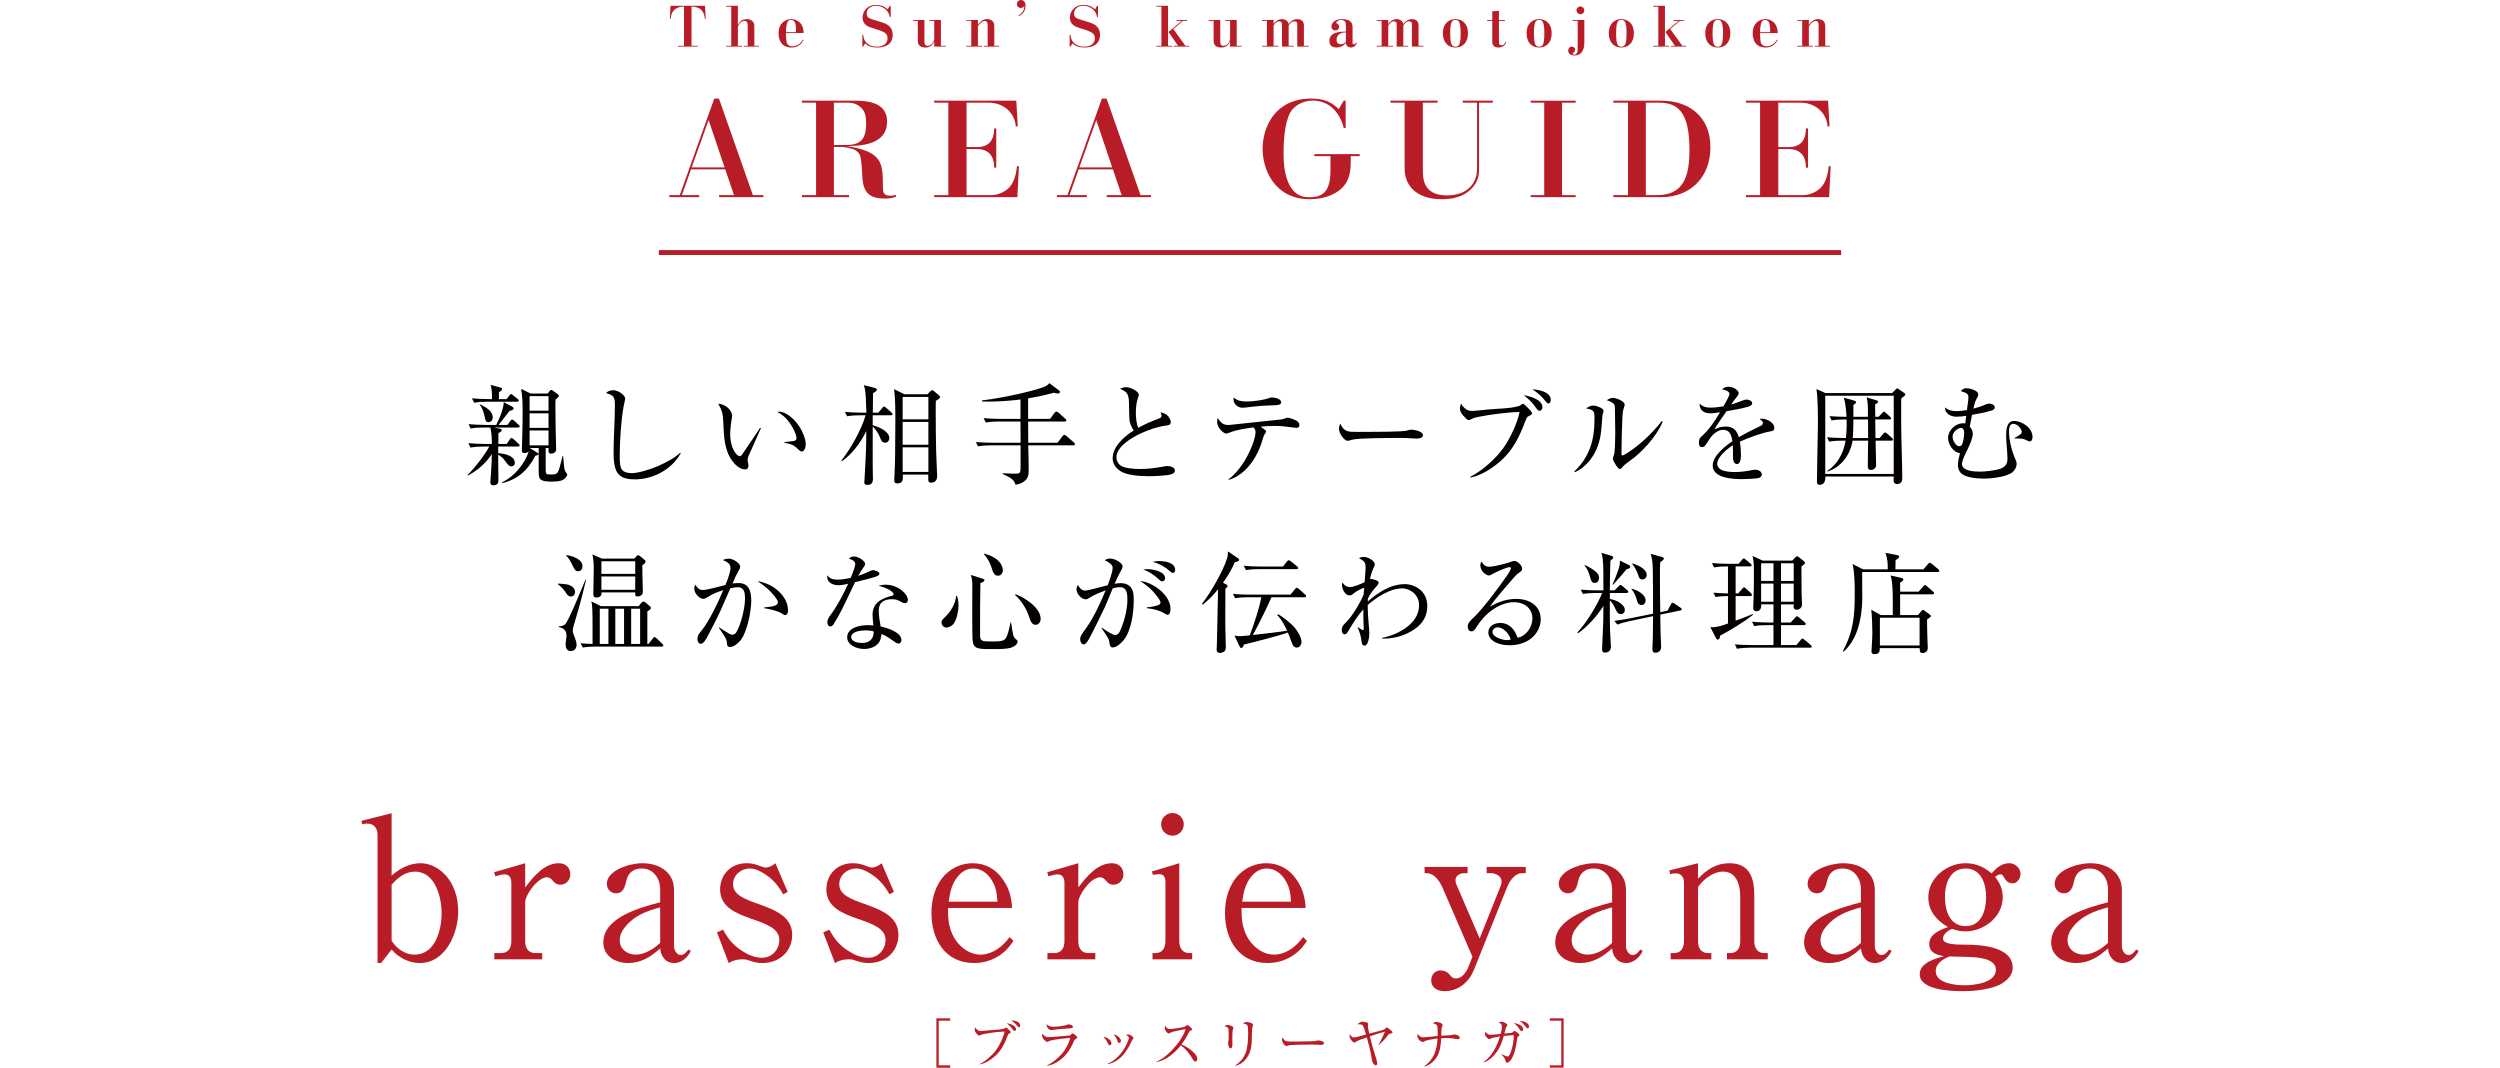 <?xml version="1.0" encoding="UTF-8"?><svg id="b" xmlns="http://www.w3.org/2000/svg" width="640" height="273.332" viewBox="0 0 640 273.332"><defs><style>.e{fill:none;}.e,.f,.g{stroke-width:0px;}.f{fill:#b81c26;}.g{fill:#040000;}</style></defs><g id="c"><polyline class="f" points="168.663 65.274 168.663 64.024 471.337 64.024 471.337 65.274"/><path class="f" d="m173.516,11.722h1.589V1.703c-2.938,0-3.32,2.001-3.406,3.137h-.213l.156-3.35h8.841l.17,3.35h-.227c-.071-1.021-.397-3.137-3.392-3.137v10.019h1.575v.213h-5.095v-.213Z"/><path class="f" d="m188.898,1.49v4.995c.199-.439.695-1.589,2.299-1.589.142,0,1.916,0,1.916,1.816v5.009h1.192v.213h-3.86v-.213h.965v-5.095c0-.567-.085-1.276-.78-1.276-1.05,0-1.461.922-1.731,1.504v4.867h1.079v.213h-4.087v-.213h1.306V1.703h-1.306v-.213h3.008Z"/><path class="f" d="m201.188,8.458c0,.78.099,1.958.184,2.355.142.61.681,1.036,1.504,1.036.837,0,2.001-.439,2.64-1.731l.184.114c-.78,1.547-1.986,1.93-3.065,1.93-2.64,0-3.321-1.986-3.321-3.647,0-2.682,1.859-3.618,3.236-3.618.993,0,1.901.454,2.455,1.149.511.652.724,1.66.724,2.412h-4.541Zm2.597-.213c0-1.675-.057-3.136-1.263-3.136-.681,0-1.263.255-1.319,3.136h2.583Z"/><path class="f" d="m228.018,4.385h-.227c-.241-1.73-1.788-2.908-3.534-2.908-1.419,0-2.384.837-2.384,1.973,0,1.078.767,1.305,1.831,1.632,2.384.709,2.824.865,3.448,1.234,1.234.737,1.376,2.015,1.376,2.568,0,2.725-2.186,3.278-3.974,3.278-2,0-2.739-.738-3.079-1.078l-.497.851h-.213v-3.036h.213c.127.922.241,1.391.78,1.986.312.326,1.079,1.064,2.739,1.064,1.731,0,2.725-.908,2.725-2.115,0-1.447-1.093-1.787-3.789-2.625-1.078-.326-2.625-.809-2.625-2.753,0-1.276.979-3.192,3.462-3.192.625,0,1.901.057,2.98,1.135l.54-.908h.227v2.895Z"/><path class="f" d="m236.653,5.123v5.421c0,.582.057,1.178.781,1.178.922,0,1.461-.638,1.731-1.632v-4.754h-1.249v-.213h2.952v6.599h1.249v.213h-2.952v-1.362c-.185.44-.639,1.59-2.256,1.59-1.958,0-1.958-1.334-1.958-1.816v-5.01h-1.249v-.213h2.952Z"/><path class="f" d="m250.344,5.123v1.249c.54-.695,1.149-1.476,2.313-1.476,1.207,0,1.888.639,1.888,1.816v5.009h1.249v.213h-3.917v-.213h.965v-4.98c0-.767,0-1.362-.766-1.362-.681,0-1.334.78-1.731,1.362v4.98h1.079v.213h-4.044v-.213h1.263v-6.399h-1.263v-.199h2.966Z"/><path class="f" d="m260.736,3.917c1.447-.667,1.476-2.058,1.476-2.284,0-.071,0-.114-.028-.171-.099.327-.397.582-.837.582-.553,0-1.007-.397-1.007-.993,0-.582.412-1.051,1.021-1.051.312,0,1.178.171,1.178,1.434,0,1.206-.61,2.271-1.717,2.668l-.085-.185Z"/><path class="f" d="m281.091,4.385h-.227c-.242-1.73-1.788-2.908-3.534-2.908-1.419,0-2.384.837-2.384,1.973,0,1.078.766,1.305,1.831,1.632,2.384.709,2.824.865,3.448,1.234,1.234.737,1.376,2.015,1.376,2.568,0,2.725-2.186,3.278-3.974,3.278-2.001,0-2.739-.738-3.079-1.078l-.497.851h-.213v-3.036h.213c.127.922.241,1.391.78,1.986.312.326,1.079,1.064,2.739,1.064,1.731,0,2.725-.908,2.725-2.115,0-1.447-1.093-1.787-3.789-2.625-1.078-.326-2.625-.809-2.625-2.753,0-1.276.979-3.192,3.462-3.192.625,0,1.901.057,2.98,1.135l.54-.908h.227v2.895Z"/><path class="f" d="m299.024,1.49v10.231h1.079v.213h-4.087v-.213h1.306V1.703h-1.306v-.213h3.008Zm4.896,3.633v.213h-1.093l-2.455,2.101,3.094,4.285h.965v.213h-3.874v-.213h1.022l-2.441-3.533,3.363-2.853h-1.306v-.213h2.725Z"/><path class="f" d="m312.387,5.123v5.421c0,.582.057,1.178.781,1.178.922,0,1.461-.638,1.731-1.632v-4.754h-1.249v-.213h2.952v6.599h1.249v.213h-2.952v-1.362c-.185.44-.639,1.59-2.256,1.59-1.958,0-1.958-1.334-1.958-1.816v-5.01h-1.249v-.213h2.952Z"/><path class="f" d="m326.035,5.123v1.021c.284-.368.979-1.248,2.171-1.248.341,0,1.476.142,1.675,1.248.653-.794,1.362-1.248,2.157-1.248,1.76,0,1.76,1.305,1.76,1.688v5.137h1.249v.213h-2.952v-5.719c0-.284,0-.752-.71-.752-.724,0-1.263.681-1.49,1.05v5.208h1.249v.213h-2.952v-5.761c0-.412-.227-.71-.681-.71-.738,0-1.22.695-1.476,1.05v5.208h1.249v.213h-4.2v-.213h1.249v-6.386h-1.249v-.213h2.952Z"/><path class="f" d="m347.362,10.998c-.412,1.164-1.462,1.164-1.547,1.164-.369,0-1.306-.27-1.263-1.249-.653,1.064-1.887,1.249-2.426,1.249-.468,0-1.802-.1-1.802-1.646,0-2.312,2.554-2.384,4.229-2.44v-1.745c0-1.107-.794-1.221-1.192-1.221-.852,0-1.263.468-1.263.709,0,.128.028.143.298.27.241.128.426.455.426.781,0,.298-.185.922-.965.922-.582,0-1.007-.383-1.007-1.008,0-1.007,1.007-1.887,2.654-1.887,2.753,0,2.753,1.404,2.753,2.369v3.605c0,.27,0,.468.312.468s.482-.213.625-.454l.17.113Zm-2.81-2.71c-.44,0-2.398.071-2.398,1.944,0,.95.695,1.106,1.121,1.106.553,0,.951-.255,1.277-.681v-2.37Z"/><path class="f" d="m355.389,5.123v1.021c.284-.368.979-1.248,2.171-1.248.341,0,1.476.142,1.675,1.248.653-.794,1.362-1.248,2.157-1.248,1.76,0,1.76,1.305,1.76,1.688v5.137h1.249v.213h-2.952v-5.719c0-.284,0-.752-.71-.752-.724,0-1.263.681-1.49,1.05v5.208h1.249v.213h-2.952v-5.761c0-.412-.227-.71-.681-.71-.738,0-1.22.695-1.476,1.05v5.208h1.249v.213h-4.2v-.213h1.249v-6.386h-1.249v-.213h2.952Z"/><path class="f" d="m369.383,8.529c0-2.668,1.661-3.633,3.207-3.633,1.533,0,3.208.965,3.208,3.633,0,2.54-1.533,3.633-3.208,3.633-1.816,0-3.207-1.234-3.207-3.633Zm4.541-.113c0-3.052-.582-3.307-1.362-3.307-.937,0-1.305.624-1.305,3.505,0,2.979.525,3.335,1.333,3.335.937,0,1.334-.568,1.334-3.533Z"/><path class="f" d="m383.724,5.123h1.533v.213h-1.533v5.35c0,.299,0,.908.653.908.681,0,.908-.624,1.021-.908l.185.086c-.113.326-.482,1.391-2.001,1.391-.695,0-1.561-.241-1.561-1.477v-5.35h-1.306v-.213h1.306v-2.228l1.703-.128v2.355Z"/><path class="f" d="m390.811,8.529c0-2.668,1.661-3.633,3.207-3.633,1.533,0,3.208.965,3.208,3.633,0,2.54-1.533,3.633-3.208,3.633-1.816,0-3.207-1.234-3.207-3.633Zm4.541-.113c0-3.052-.582-3.307-1.362-3.307-.937,0-1.305.624-1.305,3.505,0,2.979.525,3.335,1.333,3.335.937,0,1.334-.568,1.334-3.533Z"/><path class="f" d="m405.59,5.123v5.805c0,2.767-1.533,3.277-2.512,3.277-.823,0-1.618-.369-1.618-1.248,0-.54.312-1.022.894-1.022.412,0,.88.27.88.753,0,.24-.114.596-.412.794-.199.128-.241.156-.241.241,0,.17.213.27.426.27.709,0,.88-.737.88-1.589v-7.067h-1.292v-.213h2.994Zm-.014-2.469c0,.553-.44.993-.993.993-.54,0-.994-.44-.994-.993s.454-.994.994-.994c.553,0,.993.455.993.994Z"/><path class="f" d="m411.856,8.529c0-2.668,1.661-3.633,3.207-3.633,1.533,0,3.208.965,3.208,3.633,0,2.54-1.533,3.633-3.208,3.633-1.816,0-3.207-1.234-3.207-3.633Zm4.541-.113c0-3.052-.582-3.307-1.362-3.307-.937,0-1.305.624-1.305,3.505,0,2.979.525,3.335,1.333,3.335.937,0,1.334-.568,1.334-3.533Z"/><path class="f" d="m426.226,1.49v10.231h1.079v.213h-4.087v-.213h1.306V1.703h-1.306v-.213h3.008Zm4.896,3.633v.213h-1.093l-2.455,2.101,3.094,4.285h.965v.213h-3.874v-.213h1.022l-2.441-3.533,3.363-2.853h-1.306v-.213h2.725Z"/><path class="f" d="m436.548,8.529c0-2.668,1.661-3.633,3.207-3.633,1.533,0,3.207.965,3.207,3.633,0,2.54-1.532,3.633-3.207,3.633-1.816,0-3.207-1.234-3.207-3.633Zm4.541-.113c0-3.052-.582-3.307-1.362-3.307-.937,0-1.306.624-1.306,3.505,0,2.979.525,3.335,1.334,3.335.937,0,1.334-.568,1.334-3.533Z"/><path class="f" d="m450.563,8.458c0,.78.1,1.958.185,2.355.142.61.681,1.036,1.504,1.036.837,0,2.001-.439,2.64-1.731l.184.114c-.78,1.547-1.986,1.93-3.065,1.93-2.64,0-3.321-1.986-3.321-3.647,0-2.682,1.859-3.618,3.235-3.618.994,0,1.902.454,2.455,1.149.511.652.724,1.66.724,2.412h-4.541Zm2.597-.213c0-1.675-.057-3.136-1.263-3.136-.681,0-1.263.255-1.319,3.136h2.583Z"/><path class="f" d="m463.064,5.123v1.249c.54-.695,1.149-1.476,2.313-1.476,1.207,0,1.888.639,1.888,1.816v5.009h1.249v.213h-3.917v-.213h.965v-4.98c0-.767,0-1.362-.766-1.362-.681,0-1.334.78-1.731,1.362v4.98h1.079v.213h-4.044v-.213h1.263v-6.399h-1.263v-.199h2.966Z"/><path class="f" d="m176.909,43.354l-2.348,6.607h4.427v.503h-7.647v-.503h2.683l8.821-24.719h1.208l8.687,24.719h2.683v.503h-11.336v-.503h3.823l-2.247-6.607h-8.753Zm8.586-.503l-4.092-12.108-4.327,12.108h8.418Z"/><path class="f" d="m219.044,25.779c5.735,0,8.049,1.945,8.049,5.332,0,6.172-7.21,6.238-10.263,6.272,8.921,1.509,9.189,4.125,9.189,10.229,0,1.441,0,2.481,1.811,2.481.638,0,1.04-.067,1.543-.168v.437c-.47.168-1.174.469-2.884.469-3.689,0-5.467-1.375-5.702-5.266-.335-5.566-.369-6.104-1.71-7.043-.771-.536-2.75-.905-3.589-.905h-2.012v12.343h3.891v.503h-12.074v-.503h3.623v-23.679h-3.623v-.503h13.751Zm-5.567.503v10.833h3.085c4.025,0,5.165-1.744,5.165-5.534,0-1.308-.167-2.515-.704-3.32-.671-.973-1.912-1.979-3.857-1.979h-3.689Z"/><path class="f" d="m253.602,49.961c2.314,0,4.058-1.174,4.896-2.113.57-.671,1.543-2.113,1.845-5.299h.503l-.402,7.915h-21.297v-.503h3.623v-23.679h-3.623v-.503h21.029l.369,6.573h-.503c-.235-3.421-3.086-6.07-6.943-6.07h-5.668v11.37h2.649c.973,0,4.427,0,4.427-4.764h.537v10.029h-.537c.034-1.477-.335-4.764-4.427-4.764h-2.649v11.807h6.171Z"/><path class="f" d="m276.144,43.354l-2.348,6.607h4.427v.503h-7.647v-.503h2.683l8.821-24.719h1.208l8.687,24.719h2.683v.503h-11.336v-.503h3.823l-2.247-6.607h-8.753Zm8.586-.503l-4.092-12.108-4.327,12.108h8.418Z"/><path class="f" d="m344.49,25.779v6.976h-.503c-1.04-4.326-4.092-7.009-7.848-7.009-2.784,0-4.964,1.475-5.836,3.052-1.542,2.817-1.71,7.882-1.71,10.396,0,2.181,0,11.303,6.473,11.303,2.985,0,5.534-.839,5.534-6.809v-3.723h-4.125v-.503h11.604v.503h-2.281v1.007c0,1.777-.034,4.494-1.677,6.539-1.677,2.08-4.897,3.488-8.821,3.488-9.056,0-12.074-7.646-12.074-12.879,0-5.434,3.052-12.879,12.443-12.879,3.153,0,5.064.771,7.043,2.684l1.274-2.146h.503Z"/><path class="f" d="m368.038,25.779v.503h-3.79v17.138c0,2.181,0,6.607,6.205,6.607,1.912,0,5.835-.503,7.244-4.293.335-.905.436-1.509.436-3.856v-15.596h-3.656v-.503h7.681v.503h-3.522v16.636c0,1.24,0,2.515-.872,3.99-1.073,1.812-3.421,4.092-8.62,4.092-7.043,0-9.559-3.957-9.559-7.781v-16.937h-3.622v-.503h12.074Z"/><path class="f" d="m399.883,49.961h3.488v.503h-11.503v-.503h3.454v-23.679h-3.454v-.503h11.503v.503h-3.488v23.679Z"/><path class="f" d="m425.357,25.779c6.775,0,12.51,3.856,12.51,11.939,0,7.714-5.198,12.745-12.51,12.745h-12.342v-.503h3.756v-23.679h-3.756v-.503h12.342Zm-4.025.503v23.679h2.784c6.809,0,8.385-4.596,8.385-11.639,0-10.162-3.32-12.04-7.915-12.04h-3.253Z"/><path class="f" d="m461.414,49.961c2.314,0,4.058-1.174,4.896-2.113.57-.671,1.543-2.113,1.845-5.299h.503l-.402,7.915h-21.297v-.503h3.623v-23.679h-3.623v-.503h21.029l.369,6.573h-.503c-.235-3.421-3.086-6.07-6.943-6.07h-5.668v11.37h2.649c.973,0,4.427,0,4.427-4.764h.537v10.029h-.537c.034-1.477-.335-4.764-4.427-4.764h-2.649v11.807h6.171Z"/><path class="g" d="m129.725,113.649l.784-1.148c.112-.168.28-.392.448-.392.112,0,.252.056.532.336l1.26,1.147c.252.225.28.337.28.421,0,.252-.252.308-.42.308h-5.068v1.651c.924.112,1.904.28,2.688.616.784.309,1.568.952,1.568,1.904,0,.532-.336.896-.868.896-.616,0-.952-.476-1.428-1.147-.532-.728-1.148-1.429-1.96-1.82v1.4c0,1.68.056,3.36.056,5.04,0,.699-.14,1.372-1.316,1.372-.532,0-.756-.28-.756-.812,0-.056.056-.84.112-1.456.14-1.876.28-4.592.28-5.712-1.624,2.353-3.612,4.2-6.16,5.488l-.084-.14c1.68-1.568,4.508-5.236,5.572-7.28h-1.512c-1.064,0-2.212.056-3.276.252l-.56-1.12c1.428.112,2.856.196,4.284.196h1.736c-.028-1.597-.028-2.66-.392-4.2h-1.736c-1.092,0-2.212.027-3.304.252l-.532-1.12c1.428.112,2.856.196,4.284.196h2.8c.868-1.792,1.82-3.864,1.932-5.824l2.156,1.148c.252.14.336.252.336.476,0,.252-.028.336-1.036.644-1.008,1.316-1.652,2.156-2.772,3.557h2.24l.756-1.008c.196-.28.308-.364.42-.364.14,0,.28.056.532.28l1.148,1.035c.168.141.28.225.28.42,0,.252-.224.309-.42.309h-6.076l1.428.28c.28.056.476.14.476.392,0,.225-.14.393-.84.756-.028.924-.028,1.848-.028,2.772h2.156Zm-.056-11.48l.728-.924c.224-.28.336-.364.42-.364.14,0,.224.057.532.309l1.176.924c.14.111.28.252.28.42,0,.252-.252.308-.448.308h-7.672c-1.092,0-2.212.057-3.304.253l-.56-1.121c1.428.112,2.884.196,4.312.196h.812v-.84c0-1.008-.056-1.54-.336-2.8l2.464.672c.224.056.476.141.476.393,0,.308-.56.672-.812.812v1.764h1.932Zm-3.528,4.704c0,.616-.42,1.204-1.092,1.204-.532,0-.672-.14-.868-.924-.336-1.4-.532-2.492-1.372-3.528l.112-.111c1.316.672,3.22,1.623,3.22,3.359Zm11.368,8.988c.224.14.336.252.336.392,0,.196-.084.224-.812.448-1.904,3.64-4.34,5.936-8.4,6.972l-.084-.224c3.052-1.4,5.796-4.704,6.804-7.868-.308.28-.672.392-1.064.392-.672,0-.7-.363-.7-.699,0-.28.084-1.849.112-3.78.056-1.96.084-4.312.084-6.048,0-1.96,0-3.948-.392-5.908l2.436,1.204h4.368l.56-.7c.112-.14.252-.224.392-.224.084,0,.224.056.448.224l1.204.868c.196.14.252.308.252.42,0,.224-.056.336-.812.924-.056.588-.056,1.177-.056,1.765,0,3.359.084,6.748.168,10.136,0,.28.028.532.028.812,0,.952-.924,1.176-1.26,1.176-.392,0-.7-.195-.7-.615v-.84h-.728v5.18c0,1.484,0,1.596,1.288,1.596,1.82,0,1.904-.056,2.828-3.892l.196-.812.168.028c.084.784.196,2.632.336,3.304.112.448.14.504.392.841.252.336.308.476.308.531,0,.448-.588,1.12-1.092,1.372-.812.42-1.876.448-2.772.448h-.364c-1.036,0-2.296-.057-2.8-.812-.252-.392-.28-1.231-.28-1.96v-5.823h-2.296l1.904,1.176Zm-1.932-10.725h4.844v-3.724h-4.844v3.724Zm0,4.396h4.844v-3.725h-4.844v3.725Zm4.844.672h-4.844v3.809h4.844v-3.809Z"/><path class="g" d="m157.025,99.901c1.204,0,3.024,1.231,3.024,2.155,0,.168-.056.393-.14.7-.056.225-.196.896-.28,1.4-.616,3.248-.98,8.987-.98,12.319,0,1.652.028,3.164.644,3.864.616.645,1.624.784,2.492.784,1.652,0,4.928-1.036,6.692-1.82,1.932-.867,4.144-1.987,5.684-3.416l.112.112c-2.212,4.144-7.084,6.72-11.704,6.72-1.568,0-3.36-.195-4.396-1.512-1.064-1.428-1.092-3.92-1.092-5.628,0-4.004.336-7.979.336-11.983,0-2.213-.532-2.408-2.268-2.996.476-.504,1.204-.7,1.876-.7Z"/><path class="g" d="m187.406,106.481c0,.308-.056.644-.112.924-.224,1.288-.364,2.604-.364,3.892,0,3.108,1.512,5.488,2.464,5.488.28,0,.504-.28.644-.504,1.848-2.716,4.116-6.076,4.536-6.748l.224.084c-.028.084-2.996,6.775-3.192,7.168-.224.645-.224.756-.224.924,0,.225.056.504.112.756.084.393.112.561.112.756,0,.532-.28.952-.84.952-1.344,0-2.604-1.204-3.332-2.212-2.072-2.884-2.1-6.355-2.268-9.771-.084-2.072-.252-2.996-1.288-4.844,1.568.084,3.528,1.428,3.528,3.136Zm12.04-1.093c1.96,0,4.144,2.185,5.152,3.752.784,1.177,1.68,3.192,1.68,4.648,0,.812-.448,1.82-1.008,1.82-.364,0-.952-.561-1.204-.84-.952-.98-1.988-1.177-3.276-1.429v-.168c.784-.084,1.4-.14,1.876-.196.84-.084,1.232-.224,1.232-.812,0-1.063-1.176-3.164-1.82-4.032-.84-1.119-1.848-2.072-3.108-2.688.308-.057.336-.057.476-.057Z"/><path class="g" d="m223.413,119.417c0,.308.056,2.688.056,3.192s-.084,1.54-1.456,1.54c-.448,0-.756-.225-.756-.616,0-.084.028-.532.056-.812.084-.951.364-7,.392-7.812.056-1.316.056-3.22.056-4.563-1.288,2.827-3.668,5.936-6.216,7.728l-.14-.196c2.38-2.996,5.124-7.896,6.188-11.563h-1.456c-1.092,0-2.212.056-3.276.252l-.56-1.12c1.428.111,2.856.195,4.284.195h1.204c-.028-.924-.056-1.987-.112-3.079-.056-1.429-.14-2.884-.532-3.977l2.828.729c.196.056.504.14.504.42,0,.336-.42.588-.98.924,0,1.651-.056,3.304-.056,4.983h1.428l1.008-1.231c.084-.112.252-.336.42-.336s.392.196.532.308l1.372,1.204c.14.112.28.224.28.42,0,.252-.196.309-.42.309h-4.648v2.548c1.4.336,4.256,1.54,4.256,3.275,0,.616-.42,1.204-1.064,1.204-.812,0-1.064-.7-1.316-1.344-.364-.952-1.092-2.128-1.876-2.8v10.22Zm14-18.479l.784-.784c.168-.168.308-.28.42-.28.14,0,.392.168.532.28l1.176,1.036c.14.111.336.279.336.476,0,.28-.476.616-1.092.952-.028.532-.028,1.064-.028,1.596,0,3.78.028,7.561.112,11.34.028,1.26.252,5.488.252,6.385,0,.979-.56,1.623-1.568,1.623-.7,0-.7-.476-.7-1.035v-1.036h-6.524c.028.196.028.42.028.616,0,.728-.084,1.651-1.428,1.651-.616,0-.784-.28-.784-.84,0-.224,0-.392.028-.644.112-1.82.168-3.92.196-6.021.028-2.771.056-5.571.056-8.344s0-5.544-.308-8.288l2.632,1.316h5.88Zm-6.328,6.412h6.58v-5.74h-6.58v5.74Zm0,6.496h6.58v-5.824h-6.58v5.824Zm0,6.972h6.58v-6.3h-6.58v6.3Z"/><path class="g" d="m263.201,107.237h5.628l1.036-1.429c.196-.252.364-.447.532-.447s.588.252.7.363l1.596,1.457c.196.168.28.279.28.42,0,.252-.224.308-.448.308h-9.324l.028,5.432h7.504l1.204-1.596c.112-.14.364-.42.532-.42s.392.168.532.28l1.904,1.651c.168.141.28.28.28.477,0,.252-.224.28-.42.28h-11.536c.056,2.1.112,4.172.112,6.271,0,1.008-.028,1.848-.784,2.632-.728.728-1.596,1.036-2.576,1.176-.224-.644-.448-1.092-1.008-1.512-.7-.504-1.54-.924-2.352-1.26l.028-.168c1.008.056,2.324.112,2.968.112,1.456,0,1.652,0,1.652-1.793v-5.459h-7.588c-1.092,0-2.212.056-3.304.252l-.56-1.093c1.456.112,2.884.168,4.312.168h7.14l-.028-5.432h-5.572c-1.092,0-2.212.056-3.304.252l-.56-1.12c1.428.112,2.884.196,4.312.196h5.124v-4.956c-2.66.308-5.348.532-8.036.532-.588,0-1.204,0-1.792-.028l-.028-.28c3.108-.364,6.16-.952,9.212-1.624,1.68-.363,5.32-1.26,6.832-1.903.504-.225.84-.448,1.204-.896l2.548,1.933c.112.084.168.195.168.336,0,.084-.112.392-.476.392-.252,0-.84-.112-1.092-.196-2.184.588-4.368,1.064-6.58,1.428v5.265Z"/><path class="g" d="m296.521,107.209c.504-.195.84-.363.84-.756,0-.168-.084-.448-.252-.896.672.141,1.372.364,1.848.896.28.309.756,1.092.756,1.512,0,.812-.476.896-1.26.98-2.072.279-4.508,1.12-6.384,1.988-2.212,1.035-6.272,3.332-6.272,6.159,0,.7.336,1.372.812,1.876,1.008.98,3.92,1.092,5.264,1.092,1.876,0,3.752-.224,5.572-.56.42-.084,1.008-.196,1.428-.196.7,0,1.904.28,1.904,1.177,0,.588-.588.84-1.064.979-.98.309-4.396.448-5.572.448-2.016,0-5.684-.168-7.364-1.344-1.148-.784-1.932-1.792-1.932-3.248,0-3.052,3.024-5.628,5.376-7.112-.364-.532-.616-1.036-.84-1.652-.14-.392-.196-.728-.252-1.092-.056-.504-.084-3.695-.112-4.451-.028-1.4-.28-2.045-.7-2.521-.252-.28-.644-.504-1.596-.979.504-.225,1.008-.393,1.596-.393,1.092,0,3.22,1.064,3.22,1.96,0,.14-.112.504-.252.896-.364,1.037-.504,2.408-.504,3.752,0,1.177.14,2.744.616,3.809,1.624-.924,3.36-1.68,5.124-2.324Z"/><path class="g" d="m324.13,110.485c0,.084-.084.224-.196.392-.28.393-.42.616-.56,1.148-1.176,4.367-3.948,9.296-8.792,10.836l-.084-.141c1.932-1.455,3.612-3.724,4.788-5.908.812-1.483,2.128-4.535,2.128-6.188,0-.56-.168-.812-.532-1.204-1.904.252-4.172.561-6.104,1.316-.504.196-.672.252-.924.252-.504,0-2.268-1.316-2.268-3.024,0-.392.028-.588.14-.951.784,1.176,1.344,1.791,2.828,1.791.112,0,3.472-.363,6.832-.728,2.996-.336,5.46-.588,6.384-.672.336-.028.896-.168,1.232-.308.28-.112.476-.168.644-.168.504,0,2.128.588,2.604,1.035.224.225.392.504.392.812,0,.504-.224.756-.728.756-.168,0-.952-.084-1.288-.141-1.092-.168-2.688-.363-4.452-.363-1.148,0-2.408.084-3.444.195,1.12.812,1.4,1.009,1.4,1.261Zm-5.04-7.7c1.848,0,4.396-.393,5.6-.812.364-.14.616-.224.896-.224.672,0,2.38.308,2.38,1.204,0,.616-.56.672-.98.729-.448.056-.896.084-1.4.084-1.54.027-3.5.168-5.068.363-1.064.141-2.072.252-2.464.252-1.148,0-2.268-.951-2.268-2.128v-.504c1.008.84,2.044,1.036,3.304,1.036Z"/><path class="g" d="m347.622,110.569c1.568,0,3.36,0,4.928-.028,1.82,0,3.668-.027,5.488-.111.756-.028,1.736-.057,2.436-.28.28-.084.56-.168.812-.168.504,0,2.996.364,2.996,1.428,0,.784-1.148.868-1.736.868-.644,0-2.1-.168-4.116-.168-3.08,0-10.752.056-12.096.42-.224.056-1.204.336-1.316.336-.812,0-2.24-1.848-2.24-3.08,0-.448.14-.924.336-1.344.98,2.1,1.82,2.128,4.508,2.128Z"/><path class="g" d="m375.427,104.829c.476.308.868.364,1.428.364.532,0,1.064-.057,1.596-.112,1.596-.168,3.22-.336,4.816-.42,1.148-.056,2.268-.14,3.416-.28.42-.056,1.68-.279,2.128-.42.252-.084.448-.224.644-.392.14-.112.252-.196.42-.196.112,0,.224.084.336.168.196.141,1.12,1.036,1.4,1.344.252.28.616.756.616.896,0,.279-.42.532-.784.7-.504.224-.616.392-1.036,1.512-1.428,3.78-3.08,7.196-6.132,9.912-2.156,1.932-4.984,3.78-7.868,4.368l-.028-.196c2.996-1.512,6.44-4.563,8.4-7.28,1.764-2.436,3.64-6.384,4.228-9.324-3.136.057-7.252.616-10.332,1.205-.784.14-1.372.279-2.044.644-.336.168-.476.224-.616.224-.252,0-.42-.14-.616-.336-1.092-1.008-1.652-1.708-1.652-2.744,0-.308.056-.56.28-1.147.42.7.868,1.176,1.4,1.512Zm19.432-.616c0,.42-.224.952-.7.952-.112,0-.476,0-1.008-.84-.784-1.231-2.016-2.353-3.08-3.136,1.512.168,4.788,1.119,4.788,3.023Zm2.128-1.904c0,.364-.14.98-.616.98-.196,0-.588-.392-.756-.616-.896-1.176-2.072-2.239-3.332-2.995,1.512.027,4.704.644,4.704,2.631Z"/><path class="g" d="m407.878,103.821c.644,0,2.632.588,2.632,1.399,0,.141-.028.309-.112.504-.112.252-.168.532-.196.869-.084,1.287-.196,2.771-.336,4.004-.28,2.379-1.092,5.096-2.968,7.363-1.036,1.232-2.24,2.296-3.752,2.912l-.14-.168c3.892-3.64,5.18-8.092,5.18-13.271,0-1.204-.028-1.793-.308-2.156-.28-.364-.868-.532-1.848-.729.56-.392,1.148-.728,1.848-.728Zm5.04-1.96c.784,0,2.996.812,2.996,1.708,0,.224-.084.504-.196.812-.28.7-.336,1.708-.392,2.576-.112,1.988-.224,7.141-.224,9.156,0,.111.028.476.168.476.336,0,.952-.364,1.736-.896,1.372-.924,2.688-1.96,3.892-3.053,1.596-1.455,3.22-3.164,4.536-4.871l.224.168c-1.68,4.004-5.488,8.008-8.624,10.191-.84.588-1.456,1.12-1.792,1.568-.112.14-.364.392-.56.392-.532,0-1.792-2.212-1.792-2.632,0-.14.084-.448.308-1.064.252-.699.308-4.479.308-5.768,0-1.596-.056-4.648-.084-6.02,0-.393-.056-.868-.196-1.092-.336-.532-1.344-.868-1.904-1.064.504-.309,1.008-.588,1.596-.588Z"/><path class="g" d="m442.739,100.825c0-.7-1.344-1.092-1.904-1.147.504-.477,1.008-.673,1.708-.673,1.232,0,2.548.925,2.548,1.624,0,.336-.168.645-.672,1.232-.364.42-.728.924-1.232,1.708.336-.084,1.176-.392,1.624-.56,1.008-.393,1.96-.729,2.268-.729.532,0,1.484.308,1.484.952,0,.504-.728.812-1.176.924-1.904.532-3.304.756-5.376,1.092-.812,1.12-2.604,3.724-3.136,4.704.952-.477,1.792-.756,2.884-.756,1.988,0,2.828.924,3.388,2.716,1.764-1.036,3.612-1.932,5.46-2.828.336-.168.7-.364.7-.812,0-.336-.28-.616-.868-1.008.196-.057.308-.084.56-.084,1.26,0,3.22.924,3.22,2.379,0,.645-.336.757-1.12.896-2.436.448-5.432,1.624-7.7,2.604.196,1.093.28,2.213.28,3.305,0,.7-.028,2.436-1.008,2.436s-1.036-1.399-1.036-2.072v-1.344c0-.476,0-.924-.028-1.399-1.4.868-4.004,2.996-4.004,4.76,0,.56.336,1.063.84,1.399.896.589,2.604.701,3.668.701,1.4,0,2.912-.196,4.256-.477.392-.084.644-.112.98-.112.98,0,1.68.561,1.68,1.204,0,.504-.448.812-.868.924-.7.168-3.5.28-4.312.28-1.764,0-4.62-.224-6.076-1.204-.868-.588-1.316-1.288-1.316-2.296,0-.924.476-1.903,1.008-2.604,1.12-1.455,2.52-2.604,4.032-3.611-.252-1.456-.616-2.912-2.38-2.912-1.456,0-2.8,1.288-3.528,2.436-.98,1.541-1.26,1.988-1.848,1.988-.7,0-.812-.56-.812-1.147,0-.925.252-1.232.616-1.54,1.82-1.568,3.444-3.92,4.788-6.244-.812.14-1.652.279-2.464.279-1.596,0-2.772-.699-2.8-2.491.896.84,1.68,1.036,2.884,1.036,1.036,0,2.24-.168,3.248-.336.336-.561,1.54-2.633,1.54-3.192Z"/><path class="g" d="m484.347,100.629l.924-.896c.168-.168.308-.336.392-.336s.168.056.364.196l1.456,1.008c.168.111.28.252.28.392s-.308.476-1.064,1.063v5.601c0,4.872.28,10.752.28,14.868,0,.308-.084.644-.252.896-.224.336-.7.504-1.12.504-.504,0-.84-.364-.84-.868,0-.363.028-.699.028-1.063h-17.528c.028.084.028.224.028.308,0,.42-.14.952-.308,1.232-.252.42-.784.588-1.232.588-.56,0-.616-.504-.616-.952,0-2.436.14-7.728.196-11.368.028-1.147.056-2.296.056-3.443,0-2.156-.028-6.832-.392-8.764l2.324,1.035h17.024Zm-17.08,20.692h17.528v-20.021h-17.528v20.021Zm10.92-14.616v-1.904c0-1.092-.056-1.987-.336-3.08l2.492.756c.168.057.42.141.42.364s-.14.364-.728.7v.616c0,.84.028,1.708.028,2.548h.84l.924-.952c.196-.196.336-.364.448-.364s.28.112.504.309l1.064.98c.224.195.28.308.28.42,0,.252-.224.279-.42.279h-3.64c.028,1.596.028,3.192.056,4.76h1.064l.952-1.092c.112-.14.252-.336.448-.336.168,0,.392.196.532.309l1.204,1.063c.14.112.28.252.28.42,0,.252-.224.308-.42.308h-4.032c.028,2.156.14,4.929.14,6.272,0,.756-.672,1.231-1.372,1.231-.672,0-.756-.531-.756-1.092,0-2.128.056-4.283.084-6.412h-3.976c-.588,3.557-2.856,6.748-6.384,7.896l-.14-.14c2.716-1.681,4.228-4.704,4.732-7.757h-.896c-1.092,0-2.212.057-3.304.252l-.56-1.119c1.428.111,2.884.195,4.312.195h.532c.112-1.147.196-2.352.196-3.527,0-.42,0-.812-.028-1.232h-.532c-1.092,0-2.212.057-3.304.252l-.532-1.092c1.428.112,2.884.168,4.34.168-.056-1.484-.252-3.443-.672-4.9l2.744.784c.196.057.364.168.364.393,0,.252-.252.448-.672.672v3.052h3.724Zm-3.864,5.432h3.92v-.979c0-1.26-.028-2.521-.028-3.78h-3.752c0,1.344-.028,3.473-.14,4.76Z"/><path class="g" d="m503.918,101.693c0-.896-.504-1.12-1.96-1.568.364-.42.812-.756,1.4-.756.672,0,3.08.504,3.08,1.624,0,.28-.196.7-.532,1.288-.28.504-.588,1.736-.728,2.324,1.12-.28,2.016-.561,3.08-1.036.336-.14.644-.252,1.008-.252.532,0,1.4.336,1.4.952,0,.476-.42.699-.812.812-1.624.532-3.332.812-5.012,1.12-.196,1.008-.392,2.016-.588,2.996.476.56.784,1.092.784,1.848,0,1.148-.896,3.053-1.4,4.116-.42.812-1.372,2.716-1.372,3.584,0,1.904,3.276,1.988,4.62,1.988,1.26,0,3.5-.252,4.704-.589.644-.168,1.176-.392,1.652-.84.56-.531.672-1.231.672-1.959,0-1.345-.336-4.117-.336-5.713,0-1.428.056-3.863,1.988-3.863,2.128,0,4.76,1.791,4.76,4.088,0,.447-.14,1.147-.728,1.147-.28,0-.616-.196-.868-.336-.756-.42-1.596-.42-3.024-.42l-.028-.112c1.344-.699,1.904-1.092,1.904-1.567,0-.645-1.036-2.072-2.184-2.072-1.036,0-1.092,1.288-1.092,2.044,0,2.128.756,5.124,1.652,7.057.168.363.308.783.308,1.176,0,.728-.448,1.567-.98,2.044-1.54,1.315-5.544,1.708-7.532,1.708-1.624,0-4.788-.252-5.88-1.54-.42-.532-.644-1.232-.644-1.904,0-.979.28-2.156.532-3.08-1.904-.224-3.052-2.408-3.052-3.892,0-1.96,1.876-3.752,3.836-3.752.196,0,.336,0,.56.027.084-.644.168-1.287.252-1.932-.756.112-1.624.225-2.408.225-1.512,0-2.996-.673-3.052-2.381.896.729,1.764.952,2.912.952.896,0,1.82-.14,2.716-.28.112-.672.392-2.716.392-3.275Zm-4.06,10.08c0,.896.784,2.464,1.708,2.464.532,0,.728-.392.868-.84.252-.812.392-1.876.392-2.716,0-.532-.252-1.148-.868-1.148-.56,0-2.1.924-2.1,2.24Z"/><path class="g" d="m145.645,149.733c.756.252,1.568.896,1.568,1.819,0,.645-.392,1.148-1.064,1.148-.644,0-.924-.393-1.288-.98-.476-.756-1.26-1.596-2.016-2.127v-.196c.784.056,2.044.084,2.8.336Zm-.98,10.107c.868-.756,4.508-9.8,5.236-11.479l.14.027c-.336,1.457-.7,2.885-1.064,4.312-.644,2.548-1.428,5.068-2.156,7.616-.084.28-.196.728-.196,1.036,0,.588.28,1.315.7,2.352.168.393.28.896.28,1.316,0,.896-.476,1.651-1.456,1.651-1.008,0-1.344-.784-1.344-1.68,0-.364.028-.728.084-1.092.056-.393.14-.784.14-1.204,0-1.316-.784-1.904-1.988-2.184v-.168c.588-.057,1.176-.112,1.624-.505Zm4.452-14.896c0,.672-.364,1.288-1.092,1.288s-.98-.477-1.456-1.484c-.392-.84-.98-1.932-1.624-2.492v-.14c1.456.112,4.172,1.008,4.172,2.828Zm16.912,19.908l1.092-1.4c.112-.141.28-.364.448-.364s.392.196.504.308l1.456,1.4c.112.112.28.28.28.448,0,.224-.224.28-.42.28h-16.884c-1.092,0-2.212.056-3.304.252l-.56-1.092c1.008.056,2.016.14,3.052.168v-4.648c0-1.624,0-3.275-.084-4.62-.028-.644-.056-.979-.224-1.624l2.436,1.204h9.66l.644-.756c.252-.28.364-.42.616-.42.14,0,.308.112.56.308l1.008.84c.14.112.308.28.308.504,0,.309-.196.448-.896.868v8.345h.308Zm-3.668-21.84l.476-.504c.28-.309.42-.393.532-.393.14,0,.252.084.504.28l1.036.84c.14.112.364.308.364.504,0,.336-.28.588-.84.952,0,1.652.056,3.556.084,5.012,0,.588.056,1.232.056,1.82,0,.924-.896,1.176-1.4,1.176s-.56-.336-.56-.645v-.392h-8.624v.252c0,.784-.728,1.064-1.344,1.064-.644,0-.756-.393-.756-.952,0-2.184.112-4.368.112-6.553,0-1.455-.084-2.1-.336-3.527l2.464,1.064h8.232Zm-6.608,12.823h-2.212v9.017h2.212v-9.017Zm-1.792-8.932h8.652v-3.22h-8.652v3.22Zm0,4.088h8.652v-3.416h-8.652v3.416Zm5.796,4.844h-2.24v9.017h2.24v-9.017Zm4.116,0h-2.296v9.017h2.296v-9.017Z"/><path class="g" d="m187.001,145.393c0-1.119-.84-1.512-1.988-2.043.504-.196,1.064-.336,1.624-.336.98,0,2.856,1.147,2.856,2.043,0,.336-.196.7-.364.98-.532.896-1.036,1.96-1.596,3.332.504-.056,1.036-.112,1.54-.112,2.744,0,3.248,2.269,3.248,4.536,0,2.688-1.092,8.372-2.94,10.36-.616.644-1.568,1.483-2.52,1.483-.56,0-.728-.363-.756-.84-.028-.56-.084-.924-.364-1.428-.336-.672-1.232-1.96-1.68-2.632l.028-.14c.42.308,1.876,1.231,2.576,1.623.448.252.56.28.812.28.476,0,.812-.308,1.036-.672,1.204-2.044,2.212-6.216,2.212-8.596,0-1.372-.14-2.912-1.876-2.912-.392,0-.952.084-1.876.28-.812,1.875-1.624,3.724-2.464,5.6-.588,1.344-2.52,5.152-3.248,6.468-.504,1.008-1.176,2.156-1.848,2.156-.588,0-.868-.7-.868-1.288,0-.812.364-1.288.868-1.876,2.156-2.576,4.396-7.42,5.74-10.584-1.344.42-2.688.924-3.892,1.708-.476.309-.84.532-1.26.532-.812,0-2.268-1.288-2.268-2.632,0-.42.112-.645.308-1.008.448.812.98,1.371,1.932,1.371.924,0,4.62-1.008,5.74-1.287.784-1.933,1.288-3.444,1.288-4.369Zm12.88,6.524c1.12,1.232,1.848,2.688,1.848,4.368,0,.504-.14,1.176-.756,1.176-.224,0-.392-.084-.868-.42-.896-.644-2.968-1.092-4.48-1.344v-.196c2.128-.224,3.528-.364,3.528-1.372,0-.672-1.652-2.436-2.156-2.939-.952-.924-1.988-1.68-3.08-2.437,2.324.42,4.34,1.4,5.964,3.164Z"/><path class="g" d="m218.948,144.385c0-.783-1.008-1.203-1.652-1.371.42-.364.784-.561,1.344-.561,1.008,0,2.828,1.092,2.828,1.904,0,.363-.224.644-.532,1.063-.476.645-.84,1.288-1.204,1.988,1.12-.364,1.876-.7,2.94-1.204.252-.111.588-.252.868-.252.392,0,1.596.42,1.596.896,0,.252-.224.447-.42.56-.756.42-4.76,1.372-5.824,1.624-.812,1.652-1.568,3.304-2.352,4.928-.952,1.988-1.932,3.948-3.136,5.824-.14.224-.448.588-.812.588-.588,0-.784-.561-.784-1.064,0-.672.28-1.147.672-1.68,1.792-2.352,3.416-5.488,4.648-8.176-.868.196-1.652.364-2.52.364-1.316,0-2.856-.645-2.856-2.156,0-.14,0-.28.028-.392.672.951,1.624,1.119,2.744,1.119,1.036,0,2.212-.224,3.248-.447.56-1.316,1.176-2.969,1.176-3.557Zm7.756,5.293c3.192,0,5.712,2.379,5.712,3.92,0,.447-.252.812-.728.812-.448,0-.896-.252-1.26-.476-.728-.42-1.232-.532-2.072-.532-1.988,0-3.388.728-3.388,2.884,0,1.372.224,2.744.476,4.088,1.596.336,5.32,1.456,5.32,3.473,0,.447-.28.924-.784.924-.364,0-1.148-.561-2.156-1.288-.728-.505-1.344-.868-2.184-1.177-.056,1.008-.28,1.933-1.064,2.66-.896.84-2.212,1.176-3.416,1.176-1.736,0-4.284-.951-4.284-2.996,0-2.491,3.332-3.107,5.236-3.107.504,0,.98.028,1.456.084-.084-.952-.196-1.876-.196-2.828,0-1.4.644-2.771,1.848-3.527.812-.532,2.1-1.036,3.052-1.232.28-.057.476-.141.476-.448,0-.392-.7-.84-1.008-1.036-.868-.531-1.848-.84-2.828-1.092.616-.195,1.148-.279,1.792-.279Zm-5.124,11.703c-1.092,0-3.668.225-3.668,1.736,0,1.204,1.848,1.484,2.744,1.484,1.904,0,3.024-.98,3.024-2.94-.756-.224-1.288-.28-2.1-.28Z"/><path class="g" d="m245.38,155.249c0,1.008-.476,3.528-1.316,4.508-.532.616-1.344.896-1.792.896-.672,0-1.232-.588-1.232-1.288,0-.448.056-.616.868-1.372,1.4-1.315,2.744-3.472,2.856-5.433l.196-.056c.364.868.42,1.82.42,2.744Zm6.104-7.14c.308.084.532.195.532.42,0,.279-.224.42-1.036.756-.084,3.92-.084,7.84-.084,12.992,0,1.82.196,1.932,2.912,1.932h.784c1.344,0,2.52-.084,2.968-.952.504-.896.924-2.827,1.12-3.892l.168.027c.224,1.541.364,2.437.504,2.996.168.729.308.896.644,1.177.448.364.504.392.504.672,0,.812-1.064,1.399-1.736,1.596-1.204.308-2.66.336-3.976.336h-.588c-2.94,0-4.312,0-4.872-.979-.224-.393-.336-.952-.364-1.484-.112-1.204-.056-11.732-.056-13.832,0-1.232-.056-1.708-.392-2.688l2.968.924Zm3.808-4.816c.784.645,1.428,1.652,1.428,2.688,0,.728-.476,1.399-1.232,1.399-.98,0-1.26-.812-1.68-2.156-.336-1.063-.98-2.323-1.904-3.332l.112-.168c1.148.337,2.352.812,3.276,1.568Zm11.116,15.148c0,.728-.476,1.512-1.288,1.512-.98,0-1.344-1.008-1.764-2.296-.616-1.904-2.044-4.06-3.5-5.349l.112-.195c2.38.868,6.44,3.472,6.44,6.328Z"/><path class="g" d="m284.832,145.393c0-.447-.14-.699-.588-1.092-.364-.308-.98-.699-1.456-.867.476-.309.84-.448,1.4-.448,1.4,0,3.192,1.231,3.192,1.96,0,.42-.224.84-.42,1.176-.616,1.064-1.12,2.184-1.624,3.332.532-.112.98-.168,1.54-.168.812,0,1.596.168,2.24.7,1.12.896,1.12,2.52,1.12,3.836,0,2.996-.644,7.784-2.632,10.108-.616.728-1.736,1.819-2.744,1.819-.588,0-.756-.448-.84-1.176-.056-.448-.112-.756-.392-1.261-.504-.867-1.064-1.68-1.652-2.52l.084-.111c1.092.756,2.688,1.875,3.472,1.875.504,0,.868-.392,1.092-.812,1.12-2.353,1.988-5.572,1.988-8.176,0-1.4-.056-3.248-1.904-3.248-.644,0-1.232.14-1.848.28-.644,1.567-1.288,3.164-1.96,4.703-.392.924-3.612,7.42-4.06,8.177-.392.672-.868,1.483-1.428,1.483-.616,0-.896-.812-.896-1.315,0-.896.7-1.681,1.54-2.856,1.988-2.8,3.668-6.468,4.984-9.66-1.176.448-2.912,1.12-3.948,1.792-.476.309-.784.505-1.176.505-.952,0-2.324-1.289-2.324-2.576,0-.42.14-.729.336-1.12.392.756.98,1.456,1.904,1.456.728,0,4.676-1.12,5.74-1.372.392-1.036,1.26-3.36,1.26-4.425Zm12.376,5.881c1.316,1.176,2.436,2.8,2.436,4.619,0,.477-.084,1.484-.728,1.484-.224,0-.448-.111-.952-.42-1.26-.784-2.94-1.092-4.368-1.26v-.225c.84-.056,2.1-.252,2.912-.56.28-.112.588-.308.588-.672,0-.672-1.68-2.604-2.184-3.108-.952-.979-1.932-1.68-3.052-2.38,1.848.084,3.976,1.316,5.348,2.521Zm-3.472-5.572c1.344,0,4.536.561,4.536,2.324,0,.42-.336.812-.756.812-.336,0-.812-.448-1.036-.672-.98-.952-2.52-1.96-3.808-2.352.392-.084.644-.112,1.064-.112Zm2.996-2.072c1.428,0,4.116.364,4.116,2.269,0,.364-.196.756-.616.756-.28,0-.588-.252-1.008-.644-1.008-.953-2.772-1.849-4.144-2.185.588-.112,1.036-.196,1.652-.196Z"/><path class="g" d="m313.84,149.565c.196.084.42.196.42.448s-.392.56-.56.699c0,1.792-.028,4.816-.028,7.448,0,3.5.14,6.748.14,7.42,0,.42-.056,1.008-.476,1.26-.28.168-.7.309-1.036.309-.504,0-.84-.253-.84-.812,0-.168.056-.784.056-1.092.112-4.788.224-9.604.308-14.392-1.26,1.539-2.352,2.688-3.92,3.92l-.224-.168c2.156-2.717,5.264-8.12,6.356-11.368.28-.784.28-1.26.336-2.072l2.464,1.681c.168.111.392.279.392.504,0,.336-.868.531-1.12.588-.84,1.932-1.82,3.556-3.024,5.264l.756.364Zm6.888,12.991c2.912-.336,5.852-.644,8.764-1.092-.672-1.428-1.4-2.884-2.52-4.004l.224-.224c1.176.616,3.164,2.268,4.06,3.22.812.868,1.932,2.716,1.932,3.893,0,.672-.476,1.428-1.204,1.428-1.204,0-1.204-1.372-2.296-3.864-1.792.728-9.072,2.576-11.228,3.08-.224.56-.392.896-.7.896-.252,0-.364-.279-.448-.447l-1.288-2.744c.532.111.868.168,1.428.168.672,0,1.764-.168,2.492-.225.896-2.323,2.604-7.392,2.94-9.743h-3.388c-1.12,0-2.212.056-3.304.252l-.56-1.12c1.428.14,2.884.195,4.312.195h10.416l1.176-1.428c.084-.111.252-.336.448-.336.168,0,.308.112.504.28l1.596,1.428c.168.14.28.252.28.448,0,.252-.224.28-.42.28h-8.456c-.924,2.212-3.584,7.588-4.76,9.659Zm1.96-17.527h5.768l1.008-1.288c.196-.252.336-.336.448-.336s.308.112.532.28l1.596,1.287c.14.112.28.252.28.448,0,.252-.224.28-.42.28h-9.66c-1.092,0-2.212.056-3.276.252l-.56-1.12c1.428.14,2.856.196,4.284.196Z"/><path class="g" d="m350.94,148.193c.028,0,1.988.279,1.988.979,0,.393-.84,1.316-1.12,1.597-.672.728-1.204,1.596-1.624,2.464-.028.42-.028.588-.028.728,2.66-2.296,5.852-4.424,9.492-4.424,1.428,0,2.996.588,4.06,1.568,1.148,1.063,1.68,2.492,1.68,4.031,0,2.576-1.176,4.508-3.276,5.937-2.268,1.567-5.04,2.408-7.784,2.408h-.504v-.196c2.268-.42,4.62-1.428,6.468-2.855,1.792-1.4,2.996-3.221,2.996-5.545,0-2.52-2.184-4.256-4.34-4.256-3.108,0-6.552,2.269-8.82,4.256,0,3.137.42,5.797.42,7.168,0,.756-.196,3.221-1.232,3.221-.672,0-.728-.756-.784-1.26-.14-1.232-.504-2.269-.98-3.389l.112-.056c.168.14,1.092.756,1.232.756.224,0,.224-.252.224-.42,0-.056-.028-.504-.056-1.345-.028-.672-.056-1.735-.056-2.352v-1.204c-1.372,1.513-2.548,3.36-3.584,5.124-.504.868-.756,1.26-1.176,1.26-.588,0-.756-.615-.756-1.092,0-.896.364-1.26,1.176-2.072,1.568-1.567,3.584-4.955,4.424-7.027.028-.448.084-1.12.14-1.708-.476.028-2.072.896-2.548,1.315-.532.477-.812.616-1.204.616-1.148,0-1.932-1.596-1.932-2.771,0-.225.028-.336.112-.532.448.729,1.092,1.176,1.96,1.176.896,0,2.884-.84,3.724-1.26.056-.84.252-3.107.252-3.725,0-1.428-.392-1.68-1.708-2.436.392-.195.756-.308,1.204-.308,1.232,0,2.856,1.063,2.856,1.876,0,.252-.168.644-.392,1.12-.392.868-.672,1.764-.868,2.716.084-.057.14-.084.252-.084Z"/><path class="g" d="m381.208,145.085c1.372,0,4.48-.868,5.852-1.344.392-.14.476-.14.56-.14,1.008,0,2.044,1.26,2.044,1.96,0,.448-.196.644-.56.896-.644.42-.952.7-1.456,1.288-1.596,1.876-5.04,5.685-6.216,7.56,2.156-1.203,4.172-1.987,6.72-1.987,3.248,0,6.272,1.624,6.272,5.235,0,1.904-.952,3.641-2.408,4.844-1.512,1.261-3.64,1.793-5.6,1.793-1.456,0-3.444-.364-4.536-1.4-.532-.504-.868-1.12-.868-1.848,0-1.736,1.568-2.465,3.08-2.465,2.296,0,3.752,1.736,4.396,3.78,2.212-.392,3.808-2.743,3.808-4.928,0-2.604-2.128-4.172-4.62-4.172-3.976,0-7.7,3.08-9.688,6.356-.28.447-.672,1.119-1.288,1.119-.672,0-.952-.615-.952-1.176,0-.952.336-1.26,1.904-2.771,2.184-2.129,6.356-7.729,8.232-10.473.252-.363.896-1.344.896-1.736,0-.195-.112-.279-.308-.279-.868,0-3.78,1.372-4.62,1.876-.28.168-.476.252-.644.252-.7,0-2.24-.979-2.24-2.632,0-.393.084-.616.308-.924.476.783.924,1.315,1.932,1.315Zm2.212,15.513c-.672,0-1.344.476-1.344,1.176,0,1.344,2.632,2.1,3.696,2.1.392,0,.644-.056.98-.168-.476-1.68-2.044-3.107-3.332-3.107Z"/><path class="g" d="m410.888,167.065c-.56,0-.756-.28-.756-.841,0-.336.252-6.3.308-7.42.028-1.231.028-2.464.028-3.695-1.428,2.38-4.172,5.46-6.496,7l-.168-.225c2.24-2.268,5.18-7.14,6.356-10.08h-1.652c-1.008,0-2.268.057-3.276.252l-.56-1.119c1.428.14,2.856.195,4.312.195h1.484v-1.819c0-1.54.028-5.04-.196-6.412-.084-.504-.168-.896-.308-1.372l2.548.756c.224.057.476.168.476.448,0,.168-.028.252-.728.812-.084,2.521-.14,5.068-.14,7.588h1.204l1.064-1.063c.308-.308.364-.336.448-.336.112,0,.196.028.532.308l1.176,1.036c.14.112.28.224.28.42,0,.252-.224.308-.42.308h-4.284v1.513c.896.196,1.904.476,2.632,1.036.532.392,1.204,1.035,1.204,1.735,0,.645-.336,1.12-1.036,1.12-.728,0-1.036-.616-1.316-1.204-.42-.924-.728-1.596-1.484-2.296,0,3.305-.056,6.608.168,9.912.028.42.112,1.512.112,1.904,0,1.008-.644,1.54-1.512,1.54Zm-2.212-20.58c.42.42.672.84.672,1.428,0,.7-.364,1.316-1.12,1.316-.728,0-.896-.561-1.12-1.345-.308-1.119-.672-2.239-1.484-3.08l.112-.14c1.008.448,2.128,1.064,2.94,1.82Zm8.344-1.82c.168.084.336.28.336.476,0,.28-.42.448-.952.589-1.204,1.428-2.156,2.548-3.416,3.92l-.196-.056c.56-1.148,1.176-2.717,1.568-3.921.252-.812.336-1.288.336-2.155l2.324,1.147Zm9.884,11.648l.812-1.54c.168-.336.28-.477.42-.477s.392.112.504.196l1.512,1.036c.168.111.364.224.364.447,0,.196-.196.28-.364.309l-5.124,1.064c.056,2.043.028,4.088.14,6.132.028.616.084,1.54.084,2.155,0,1.036-.756,1.456-1.456,1.456-.672,0-.784-.392-.784-.952,0-.979.112-2.1.112-2.912,0-1.875.028-3.808.056-5.487l-5.964,1.26c-1.064.224-2.156.504-3.164.896l-.784-.952c1.428-.196,2.856-.42,4.256-.7l5.656-1.147c0-3.641,0-7.28-.056-10.893-.056-1.624-.056-2.855-.532-4.424l2.912.812c.224.056.448.195.448.42,0,.279-.392.531-.924.896-.112,1.372-.084,2.744-.084,4.116,0,2.884.028,5.796.084,8.68l1.876-.392Zm-5.628-2.576c0,.616-.392,1.147-1.036,1.147-.868,0-1.092-.783-1.204-1.231-.252-.98-.728-2.128-1.4-2.856l.084-.084c1.344.309,3.556,1.428,3.556,3.024Zm.28-6.58c0,.672-.448,1.176-1.12,1.176-.7,0-.868-.504-1.036-1.092-.28-.896-.952-2.212-1.596-2.912l.084-.084c1.26.336,3.668,1.372,3.668,2.912Z"/><path class="g" d="m444.32,151.917h.644l1.064-1.204c.28-.308.336-.363.448-.363.196,0,.364.195.476.308l1.288,1.204c.112.111.252.252.252.42,0,.252-.224.308-.42.308h-3.752v6.3c1.204-.476,3.332-1.203,4.368-1.707l.084.195c-2.016,1.68-6.048,4.116-8.428,5.348-.028.532-.196,1.009-.588,1.009-.28,0-.392-.225-.504-.448l-1.4-2.744c.196.028.364.028.532.028,1.26,0,2.8-.532,3.976-.952v-7.028c-1.008,0-2.184.056-3.164.252l-.56-1.12c1.232.112,2.492.168,3.724.196v-6.916h-.252c-1.092,0-2.212.056-3.304.252l-.56-1.12c1.456.141,2.884.196,4.312.196h2.52l.868-1.008c.224-.28.308-.364.448-.364.112,0,.252.084.56.336l1.176.98c.14.111.28.252.28.42,0,.252-.224.308-.42.308h-3.668v6.916Zm14.112,7.448l1.064-1.176c.168-.196.364-.42.532-.42s.364.168.504.279l1.456,1.26c.14.112.28.252.28.42,0,.253-.224.309-.42.309h-5.908v5.096h3.948l1.092-1.315c.112-.141.28-.336.448-.336.112,0,.252.056.504.279l1.596,1.345c.168.14.28.252.28.42,0,.252-.224.279-.42.279h-15.428c-1.036,0-2.296.084-3.304.28l-.532-1.12c1.428.112,2.856.168,4.284.168h5.6v-5.096h-1.652c-1.092,0-2.212.028-3.276.252l-.56-1.12c1.428.112,2.856.196,4.284.196h1.204v-4.648h-3.164c.028.112.028.225.028.309,0,.84-.364,1.456-1.26,1.456-.532,0-.784-.309-.784-.812,0-.476.056-1.848.084-2.436.084-2.101.084-4.2.084-6.3,0-1.4.056-3.276-.364-4.62l2.604,1.204h7.588l.812-.868c.084-.084.252-.252.42-.252.14,0,.364.168.476.252l1.26,1.008c.112.084.28.28.28.42,0,.224-.112.364-.896.924v1.429c0,1.735,0,3.5.028,5.235.028.812.112,2.8.112,3.08,0,.868-.728,1.344-1.372,1.344-.588,0-.784-.336-.784-.868,0-.168,0-.336.028-.504h-3.248v4.648h2.492Zm-7.588-10.641h3.164v-4.535h-3.164v4.535Zm0,5.32h3.164v-4.647h-3.164v4.647Zm8.344-9.855h-3.248v4.535h3.248v-4.535Zm0,5.208h-3.248v4.647h3.248v-4.647Z"/><path class="g" d="m483.268,145.757c0-1.54-.028-2.743-.616-4.228l3.08.588c.308.056.448.196.448.42s-.14.309-.924.924c-.028.756-.028,1.54-.028,2.296h7.168l1.036-1.204c.14-.168.42-.504.588-.504s.448.225.616.364l1.54,1.288c.14.112.28.252.28.448,0,.252-.224.28-.42.28h-19.32v.644c0,1.96.028,3.892.028,5.852,0,3.389-.56,7.448-2.156,10.472-.672,1.289-1.54,2.465-2.632,3.444l-.168-.168c2.772-5.292,3.024-9.1,3.024-14.924,0-2.352-.028-5.067-.56-7.364l2.688,1.372h6.328Zm-3.416,21.7c-.476,0-.756-.196-.756-.7,0-.588.224-3.052.224-4.788,0-1.596-.084-4.312-.28-5.88l2.436,1.372h3.08v-2.939c0-2.66-.056-5.992-.588-7.196l2.772.616c.252.056.532.111.532.42s-.588.672-.84.812v2.296h4.732l1.176-1.344c.224-.252.336-.363.448-.363.168,0,.308.14.532.336l1.54,1.344c.168.14.252.224.252.42,0,.252-.224.279-.42.279h-8.26v5.32h4.564l.84-1.008c.28-.309.336-.336.448-.336.14,0,.336.168.476.28l1.148.84c.196.14.392.28.392.476,0,.196-.224.364-.98.896.028,2.044.056,4.088.14,6.16,0,.363.056.812.056,1.119,0,.7-.588,1.288-1.288,1.288-.896,0-.756-.644-.784-1.26h-10.22c0,.728-.028,1.54-1.372,1.54Zm1.4-2.212h10.164v-7.112h-10.164v7.112Z"/><path class="f" d="m100.252,224.184c2-1.85,4.65-3.199,7.4-3.199,2.3,0,4.45,1.1,6.05,2.699,2.55,2.501,3.6,6.15,3.6,9.651,0,5.601-3.25,13.2-9.8,13.2-2.8,0-5.45-1.35-7.25-3.45l-2.7,3.45h-.9v-32.752c0-1.699-.85-2.95-2.65-2.95-.4,0-.85.101-1.25.2l-.25-.9,7.75-1.949v16Zm0,16.602c1.2,2.05,3.45,3.6,5.9,3.6,5.25,0,6.9-6.3,6.9-10.55,0-4.15-1.6-10.701-6.851-10.701-2.5,0-4.4,1.601-5.95,3.351v14.301Z"/><path class="f" d="m143.052,220.984c1.7,0,2.95,1.1,2.95,2.85,0,1.4-1.05,2.65-2.55,2.65-.9,0-1.45-.4-1.95-1.05-.35-.45-.85-.851-1.45-.851-2.5,0-5.601,4.65-5.601,6.351v10.051c0,1.6.75,3,2.5,3h1.85v1.601h-12.25v-1.601h1.8c1.8,0,2.55-1.4,2.55-3v-15.001c0-1.15-.45-2.15-1.75-2.15-.65,0-1.75.3-2.35.5l-.3-1.05,7.951-2.3v6.2c2.05-2.7,4.85-6.2,8.601-6.2Z"/><path class="f" d="m169.001,227.635c0-2.75-1.75-5.301-4.65-5.301-2.15,0-3.5,1-4,3.101-.35,1.5-.75,3.25-2.65,3.25-1.4,0-2.35-1.101-2.35-2.45,0-3.4,5.75-5.25,9.101-5.25,4.2,0,8.101,2.199,8.101,6.85v14.352c0,1.149.75,2.3,1.7,2.3.85,0,1.5-.75,1.95-1.4l.65.351c-.8,1.65-2.351,3.1-4.25,3.1-.95,0-1.85-.3-2.5-1.05-.8-.899-.95-1.601-1.1-2.7-2.35,2.15-4.9,3.75-8.201,3.75-3.2,0-6.35-1.75-6.35-5.3,0-6.45,9.601-8.95,14.551-10.251v-3.35Zm0,4.65c-3.351.899-6.5,2.05-8.801,4.8-.9,1.05-1.55,2.2-1.55,3.65,0,2.25,1.95,3.649,4.05,3.649,2.35,0,4.65-1.449,6.3-3v-9.1Z"/><path class="f" d="m200.501,228.935c-1.3-2.25-2.55-3.8-4.75-5.2-1.1-.75-2.45-1.4-3.8-1.4-2.25,0-4.3,1.7-4.3,4.051,0,2.699,3.1,3.85,6.4,5,4.4,1.55,8.75,3.3,8.75,7.9,0,4.35-3.351,7.25-7.601,7.25-1.45,0-2.1-.199-4.05-.85-.3-.1-.9-.1-1.2-.1-1.2,0-2.35.3-3.4.949l-3-7.85,1.55-.701c1.3,2.4,2.6,4.001,4.95,5.501,1.55,1,3.2,1.7,5.1,1.7,2.45,0,4.351-2.101,4.351-4.551,0-2.9-3.15-4.05-7.201-5.45-3.65-1.3-7.95-2.899-7.95-7.45,0-3.95,2.85-6.75,6.75-6.75,1.55,0,2.2.25,4.15.949.25.101.45.15.7.15,1,0,1.8-.45,2.55-1.1l3.15,7.35-1.15.601Z"/><path class="f" d="m227.701,228.935c-1.3-2.25-2.55-3.8-4.75-5.2-1.1-.75-2.45-1.4-3.8-1.4-2.25,0-4.3,1.7-4.3,4.051,0,2.699,3.1,3.85,6.4,5,4.4,1.55,8.75,3.3,8.75,7.9,0,4.35-3.351,7.25-7.601,7.25-1.45,0-2.1-.199-4.05-.85-.3-.1-.9-.1-1.2-.1-1.2,0-2.35.3-3.4.949l-3-7.85,1.55-.701c1.3,2.4,2.6,4.001,4.95,5.501,1.55,1,3.2,1.7,5.1,1.7,2.45,0,4.351-2.101,4.351-4.551,0-2.9-3.15-4.05-7.201-5.45-3.65-1.3-7.95-2.899-7.95-7.45,0-3.95,2.85-6.75,6.75-6.75,1.55,0,2.2.25,4.15.949.25.101.45.15.7.15,1,0,1.8-.45,2.55-1.1l3.15,7.35-1.15.601Z"/><path class="f" d="m242.699,232.435v1.15c0,3.05.8,6.2,3.05,8.4,1.35,1.399,3.25,2.399,5.25,2.399,3.05,0,5.75-2.1,7.451-4.5l1,1c-.95,1.351-1.7,2.301-3,3.301-2.05,1.55-4.5,2.35-7.1,2.35-7.4,0-10.901-6.05-10.901-12.801,0-3.6,1-7.25,3.55-9.851,1.9-1.85,4.35-2.899,7-2.899,3.35,0,6.101,1.6,7.9,4.4,1.55,2.3,2,4.35,2.2,7.05h-16.401Zm12.651-1.601c-.15-2.149-.35-3.8-1.55-5.65-1.05-1.649-2.65-2.85-4.65-2.85-1.75,0-3.1.9-4.15,2.301-1.45,1.899-1.8,3.899-2.15,6.199h12.501Z"/><path class="f" d="m284.65,220.984c1.7,0,2.95,1.1,2.95,2.85,0,1.4-1.05,2.65-2.55,2.65-.9,0-1.45-.4-1.95-1.05-.35-.45-.85-.851-1.45-.851-2.5,0-5.601,4.65-5.601,6.351v10.051c0,1.6.75,3,2.5,3h1.85v1.601h-12.25v-1.601h1.8c1.8,0,2.55-1.4,2.55-3v-15.001c0-1.15-.45-2.15-1.75-2.15-.65,0-1.75.3-2.35.5l-.3-1.05,7.951-2.3v6.2c2.05-2.7,4.85-6.2,8.601-6.2Z"/><path class="f" d="m295.848,243.985c1.75,0,2.5-1.4,2.5-3v-15.301c0-1.05-.4-1.9-1.55-1.9-.55,0-1.15.1-1.65.2l-.25-.9,7-2.1v20.001c0,1.6.75,3,2.55,3h.75v1.601h-10.151v-1.601h.8Zm7.2-32.952c0,1.601-1.3,2.9-2.9,2.9s-2.9-1.3-2.9-2.9,1.3-2.9,2.9-2.9,2.9,1.301,2.9,2.9Z"/><path class="f" d="m317.848,232.435v1.15c0,3.05.8,6.2,3.05,8.4,1.35,1.399,3.25,2.399,5.25,2.399,3.05,0,5.75-2.1,7.451-4.5l1,1c-.95,1.351-1.7,2.301-3,3.301-2.05,1.55-4.5,2.35-7.1,2.35-7.4,0-10.901-6.05-10.901-12.801,0-3.6,1-7.25,3.55-9.851,1.9-1.85,4.35-2.899,7-2.899,3.35,0,6.101,1.6,7.9,4.4,1.55,2.3,2,4.35,2.2,7.05h-16.401Zm12.651-1.601c-.15-2.149-.35-3.8-1.55-5.65-1.05-1.649-2.65-2.85-4.65-2.85-1.75,0-3.1.9-4.15,2.301-1.45,1.899-1.8,3.899-2.15,6.199h12.501Z"/><path class="f" d="m369.547,227.834c-.8-1.899-2.1-4.3-4.45-4.3h-.4v-1.601h11v1.601h-.85c-1.05,0-2.25.6-2.25,1.8,0,.301.1.75.2,1l6,13.901,5.4-13.501c.15-.35.2-.8.2-1.1,0-1.4-1.55-2.101-2.75-2.101h-1.05v-1.601h10v1.601h-.9c-2,0-3.3,2.101-3.95,3.75l-8.4,20.951c-1.3,3.2-3.951,5.501-7.551,5.501-1.75,0-3.4-.801-3.4-2.801,0-1.3.9-2.5,2.3-2.5,1.2,0,1.95.45,2.65,1.35.4.5.75.701,1.4.701,1.55,0,2.6-1.601,3.15-2.9l1.05-2.65-7.4-17.102Z"/><path class="f" d="m412.698,227.635c0-2.75-1.75-5.301-4.65-5.301-2.15,0-3.5,1-4,3.101-.35,1.5-.75,3.25-2.65,3.25-1.4,0-2.35-1.101-2.35-2.45,0-3.4,5.75-5.25,9.101-5.25,4.2,0,8.101,2.199,8.101,6.85v14.352c0,1.149.75,2.3,1.7,2.3.85,0,1.5-.75,1.95-1.4l.65.351c-.8,1.65-2.35,3.1-4.25,3.1-.95,0-1.85-.3-2.5-1.05-.8-.899-.95-1.601-1.1-2.7-2.35,2.15-4.9,3.75-8.201,3.75-3.2,0-6.351-1.75-6.351-5.3,0-6.45,9.601-8.95,14.551-10.251v-3.35Zm0,4.65c-3.35.899-6.5,2.05-8.801,4.8-.9,1.05-1.55,2.2-1.55,3.65,0,2.25,1.95,3.649,4.05,3.649,2.35,0,4.65-1.449,6.3-3v-9.1Z"/><path class="f" d="m434.698,240.985c0,1.55.7,3,2.5,3h.9v1.601h-10.4v-1.601h.9c1.75,0,2.5-1.4,2.5-3v-15.051c0-1.3-.65-2.351-2.05-2.351-.5,0-1,.05-1.5.2l-.2-.95,7.351-1.85v3.949c2.25-2.3,4.6-3.949,8-3.949,5.2,0,6.4,3.75,6.4,8.2v11.801c0,1.6.75,3,2.5,3h.95v1.601h-10.451v-1.601h.9c1.8,0,2.5-1.4,2.5-3v-11.501c0-2.85-.9-6.351-4.4-6.351-2.55,0-5,1.95-6.4,3.95v13.901Z"/><path class="f" d="m476.398,227.635c0-2.75-1.75-5.301-4.65-5.301-2.15,0-3.5,1-4,3.101-.35,1.5-.75,3.25-2.65,3.25-1.4,0-2.35-1.101-2.35-2.45,0-3.4,5.75-5.25,9.101-5.25,4.2,0,8.101,2.199,8.101,6.85v14.352c0,1.149.75,2.3,1.7,2.3.85,0,1.5-.75,1.95-1.4l.65.351c-.8,1.65-2.351,3.1-4.25,3.1-.95,0-1.85-.3-2.5-1.05-.8-.899-.95-1.601-1.1-2.7-2.35,2.15-4.9,3.75-8.201,3.75-3.2,0-6.35-1.75-6.35-5.3,0-6.45,9.601-8.95,14.551-10.251v-3.35Zm0,4.65c-3.351.899-6.5,2.05-8.801,4.8-.9,1.05-1.55,2.2-1.55,3.65,0,2.25,1.95,3.649,4.05,3.649,2.35,0,4.65-1.449,6.3-3v-9.1Z"/><path class="f" d="m514.398,220.984c1.5,0,2.851,1.25,2.851,2.75,0,1.1-.8,2.4-2,2.4-.95,0-1.7-.551-2.15-1.4-.35-.65-.55-.9-.9-.9-.65,0-1,.3-1.45.65,1.25,1.6,1.95,3.15,1.95,5.2,0,5.05-4.8,8.751-9.601,8.751-1.15,0-2.25-.25-3.351-.65-.95.35-2.35,1.35-2.35,2.5,0,1.5,3.3,1.55,5.951,1.55,4.1,0,11.9.65,11.9,5.851,0,1.2-.5,2.15-1.35,3-1.7,1.7-4,2.25-6.3,2.65-1.75.3-3.5.4-5.25.4-2.9,0-10.9-.25-10.9-4.351,0-2.9,4-4,6.2-4.601-1.85-.35-3.75-.8-3.75-3.15,0-2.55,2.8-3.6,4.8-4.3-2.9-1.65-5.05-4.101-5.05-7.601,0-5,4.75-8.75,9.55-8.75,2.55,0,4.701.949,6.65,2.6,1.25-1.4,2.55-2.6,4.55-2.6Zm-18.851,27.651c0,3.15,5.15,3.601,7.4,3.601,2.45,0,8-.65,8-3.951,0-4.05-8.4-3.149-11.851-3.449-1.65.649-3.55,1.8-3.55,3.8Zm7.65-11.551c4.15,0,5.25-4.15,5.25-7.551,0-3.3-1.3-7.2-5.25-7.2-4,0-5.3,3.9-5.3,7.25,0,3.4,1.15,7.501,5.3,7.501Z"/><path class="f" d="m539.648,227.635c0-2.75-1.75-5.301-4.65-5.301-2.15,0-3.5,1-4,3.101-.35,1.5-.75,3.25-2.65,3.25-1.4,0-2.35-1.101-2.35-2.45,0-3.4,5.75-5.25,9.101-5.25,4.2,0,8.101,2.199,8.101,6.85v14.352c0,1.149.75,2.3,1.7,2.3.85,0,1.5-.75,1.95-1.4l.65.351c-.8,1.65-2.351,3.1-4.25,3.1-.95,0-1.85-.3-2.5-1.05-.8-.899-.95-1.601-1.1-2.7-2.35,2.15-4.9,3.75-8.201,3.75-3.2,0-6.35-1.75-6.35-5.3,0-6.45,9.601-8.95,14.551-10.251v-3.35Zm0,4.65c-3.351.899-6.5,2.05-8.801,4.8-.9,1.05-1.55,2.2-1.55,3.65,0,2.25,1.95,3.649,4.05,3.649,2.35,0,4.65-1.449,6.3-3v-9.1Z"/><path class="f" d="m239.718,260.697h3.53v.602h-2.942v11.431h2.942v.603h-3.53v-12.635Z"/><path class="f" d="m250.369,263.765c.238.154.435.182.715.182.266,0,.532-.027.798-.056.798-.084,1.611-.168,2.409-.21.574-.028,1.135-.07,1.709-.141.21-.027.84-.14,1.064-.21.126-.042.224-.112.322-.196.07-.056.126-.098.21-.098.056,0,.112.042.168.084.098.07.561.519.701.673.126.14.308.378.308.448,0,.14-.21.266-.392.35-.252.112-.308.196-.519.757-.714,1.891-1.541,3.6-3.067,4.958-1.079.967-2.494,1.892-3.937,2.186l-.014-.098c1.499-.757,3.222-2.283,4.202-3.643.882-1.219,1.821-3.193,2.115-4.664-1.569.027-3.628.308-5.169.603-.392.069-.687.14-1.022.321-.168.085-.238.112-.308.112-.126,0-.21-.069-.308-.168-.546-.504-.827-.854-.827-1.373,0-.153.028-.279.14-.574.21.351.434.589.7.757Zm9.722-.309c0,.21-.112.477-.351.477-.056,0-.238,0-.504-.42-.393-.616-1.009-1.177-1.541-1.569.756.084,2.396.561,2.396,1.513Zm1.064-.952c0,.182-.07.49-.308.49-.098,0-.294-.196-.378-.309-.448-.588-1.037-1.12-1.667-1.498.756.014,2.354.322,2.354,1.316Z"/><path class="f" d="m267.462,265.222c.308.224.49.28.869.28.966,0,3.642-.238,5.281-.393.378-.042.448-.112.714-.393.056-.056.182-.182.266-.182.14,0,1.177.742,1.177,1.051,0,.168-.098.237-.406.406-.252.14-.308.21-.42.49-.504,1.288-1.401,2.801-2.353,3.81-1.107,1.177-2.872,2.382-4.511,2.521l-.028-.098c1.274-.533,2.914-1.92,3.81-2.956.995-1.163,1.751-2.592,2.129-4.062-1.4.126-3.894.351-5.183.729-.182.057-.308.126-.49.252-.056.042-.112.057-.168.057-.351,0-1.373-.841-1.373-1.667,0-.183.042-.309.098-.477.182.28.308.435.588.631Zm2.255-2.382c.826,0,1.919-.112,2.717-.28.364-.069.476-.111.812-.266.084-.042.182-.07.266-.07.056,0,1.148.126,1.148.631,0,.378-.42.406-1.457.448-.995.042-2.718.195-3.698.35-.154.028-.322.042-.476.042-.518,0-1.121-.729-1.121-1.513.588.546,1.009.658,1.807.658Z"/><path class="f" d="m283.956,266.076c.294.237.574.602.574.994,0,.238-.126.519-.406.519-.308,0-.477-.379-.603-.673-.224-.518-.644-1.106-1.022-1.513.561.084,1.009.322,1.457.673Zm4.917-1.247c.574,0,1.317.729,1.317.91,0,.099-.07.196-.21.337-.126.126-.224.322-.35.588-.672,1.499-1.527,2.914-2.731,4.034-.966.896-2.017,1.429-3.278,1.765l-.028-.14c1.863-.868,3.082-2.115,4.188-3.838.477-.742,1.219-2.354,1.219-2.802,0-.322-.49-.616-.742-.757.21-.056.392-.098.616-.098Zm-2.396.742c.266.252.477.561.477.869,0,.266-.126.546-.42.546-.266,0-.364-.168-.49-.546-.21-.631-.518-1.135-.924-1.667.574.168.924.392,1.358.798Z"/><path class="f" d="m306.5,271.091c0,.308-.126.658-.49.658-.294,0-.448-.225-.575-.448-.91-1.513-1.695-2.619-3.138-3.698-1.541,1.947-3.684,3.796-6.191,4.286l-.014-.111c2.073-.911,3.992-2.816,5.365-4.609.84-1.106,1.667-2.381,2.073-3.712-.938.141-2.423.435-3.334.701-.238.069-.476.168-.686.294-.112.069-.238.126-.364.126-.21,0-.967-.687-.967-1.401,0-.237.042-.392.126-.602.28.448.561.854,1.009.854.827,0,3.306-.351,3.796-.519.238-.084.35-.168.532-.309.154-.111.294-.195.364-.195.154,0,1.191.882,1.191,1.12,0,.14-.14.21-.266.238-.154.042-.308.112-.351.154-.084.084-.21.322-.504.91-.448.896-.98,1.723-1.583,2.535,1.205.532,4.006,2.228,4.006,3.727Z"/><path class="f" d="m314.251,262.378c.322,0,1.513.322,1.513.729,0,.069-.07.266-.154.462-.084.183-.126.742-.126,1.976,0,.42.014,1.372.014,1.778,0,.309-.014,1.037-.448,1.037-.462,0-.645-.785-.645-1.149,0-.224.028-.476.07-.7.056-.28.07-1.162.07-1.694,0-1.191-.042-1.485-.182-1.682-.14-.21-.434-.294-.924-.434.238-.154.518-.322.812-.322Zm4.931-.742c.351,0,1.583.252,1.583.7,0,.098-.028.21-.057.294-.084.238-.168.645-.182.952-.028.448-.057,1.163-.057,1.64,0,1.988-.056,4.286-1.667,6.079-.714.784-1.499,1.303-2.536,1.541l-.042-.099c1.177-.756,2.017-1.694,2.578-3.012.574-1.33.729-3.418.729-5.253,0-.49-.028-1.106-.07-1.568-.014-.225-.126-.504-.35-.631-.294-.168-.546-.195-.882-.237.28-.267.546-.406.952-.406Z"/><path class="f" d="m330.618,266.636c.784,0,1.681,0,2.465-.014.911,0,1.835-.014,2.746-.056.378-.015.868-.028,1.219-.141.14-.042.28-.084.406-.084.252,0,1.498.183,1.498.715,0,.392-.574.434-.868.434-.322,0-1.051-.084-2.059-.084-1.541,0-5.379.028-6.052.21-.112.028-.603.169-.658.169-.406,0-1.121-.925-1.121-1.541,0-.225.07-.463.169-.673.49,1.051.91,1.064,2.255,1.064Z"/><path class="f" d="m354.198,263.624c.252-.084.393-.252.561-.448.069-.084.168-.14.28-.14.126,0,.77.504.924.63.252.196.532.491.532.617,0,.168-.153.237-.518.308-.393.07-.547.238-.854.658-.532.729-1.317,1.527-2.102,2.214l-.084-.084c.532-.883,1.219-2.312,1.625-3.278-1.316.322-2.592.757-3.866,1.205.435,1.961,1.036,3.908,1.653,5.841.084.252.237.799.237,1.064s-.126.519-.406.519-.56-.393-.7-.603c-.182-.28-.252-.574-.294-.925-.168-1.526-.799-3.907-1.274-5.631-.869.28-2.424.841-2.676,1.064-.154.141-.336.267-.42.267-.463,0-1.331-.91-1.331-1.709,0-.154.014-.267.042-.42.462.602.7.826,1.064.826.294,0,1.106-.21,3.11-.757-.127-.504-.617-2.087-.869-2.381-.21-.238-.616-.238-.896-.238-.14,0-.266,0-.406.014.351-.378.743-.686,1.289-.686.364,0,.854.098,1.177.237.196.084.252.196.252.393,0,.084-.014.168-.042.267-.028.098-.028.182-.028.266,0,.21.084.7.351,1.905.603-.154,3.277-.854,3.67-.995Z"/><path class="f" d="m371.544,264.997c.196-.028.336-.084.519-.154.084-.027.168-.042.224-.042.154,0,1.401.21,1.401.799,0,.336-.225.435-.519.435-.141,0-.925-.112-1.415-.211-.42-.084-.868-.084-1.583-.084-.448,0-.896.028-1.232.057-.056,1.414-.252,3.249-.952,4.496-.757,1.345-1.85,2.325-3.348,2.745l-.028-.111c2.507-1.695,3.222-4.175,3.403-7.061-.756.07-2.801.379-3.306.687-.182.112-.322.196-.476.196-.393,0-.911-.462-1.107-.756-.182-.28-.279-.547-.279-.896,0-.154.014-.28.042-.435.35.519.77.896,1.429.896.434,0,3.067-.267,3.712-.336.014-.267.014-.532.014-.785,0-1.106-.028-1.709-.196-1.961-.168-.266-.476-.35-1.022-.504.252-.225.603-.364.938-.364.463,0,1.555.322,1.555.841,0,.084-.111.35-.224.574-.099.182-.126,1.583-.126,2.129.49-.014,2.213-.112,2.577-.154Z"/><path class="f" d="m386.858,264.423c.238-.028.448-.196.658-.406.057-.056.141-.098.211-.098.182,0,1.261.729,1.261,1.036,0,.099-.154.267-.337.406-.168.126-.182.21-.266.715-.252,1.526-.715,4.566-1.919,5.616-.168.154-.477.364-.715.364s-.294-.182-.336-.49c-.07-.56-.616-1.162-1.064-1.667l.027-.056c.309.154,1.303.631,1.611.631.084,0,.21-.07.28-.141.182-.196.462-.868.574-1.204.448-1.331.672-2.746.672-4.161-.63.057-1.862.169-2.549.238-.462,1.597-.854,2.76-1.835,4.133-.868,1.219-1.863,2.073-3.25,2.647l-.07-.099c2.172-1.597,3.391-3.978,4.188-6.569-.952.154-1.415.267-1.975.406-.196.042-.364.112-.547.238-.056.042-.153.056-.21.056-.322,0-1.106-.729-1.106-1.345,0-.182.028-.336.084-.504.477.519.784.742,1.316.742.463,0,2.06-.154,2.62-.224.14-.561.308-1.345.308-1.92,0-.616-.294-.77-.812-.966.196-.112.477-.252.715-.252.35,0,1.513.462,1.513.882,0,.042-.028.084-.168.294-.099.141-.225.322-.252.435-.112.435-.28,1.121-.351,1.429.603-.042,1.289-.112,1.723-.168Zm2.409-1.919c.309.196.673.532.673.967,0,.21-.14.504-.393.504-.14,0-.266-.056-.392-.266-.435-.729-1.009-1.373-1.598-1.808.603.07,1.191.28,1.709.603Zm2.157.28c0,.196-.084.49-.336.49-.182,0-.322-.183-.504-.435-.421-.574-.911-1.051-1.569-1.484.827,0,2.409.392,2.409,1.429Z"/><path class="f" d="m396.751,273.332v-.603h2.941v-11.431h-2.941v-.602h3.53v12.635h-3.53Z"/></g><g id="d"><rect class="e" y="135.257" width="640" height="24.469"/></g></svg>